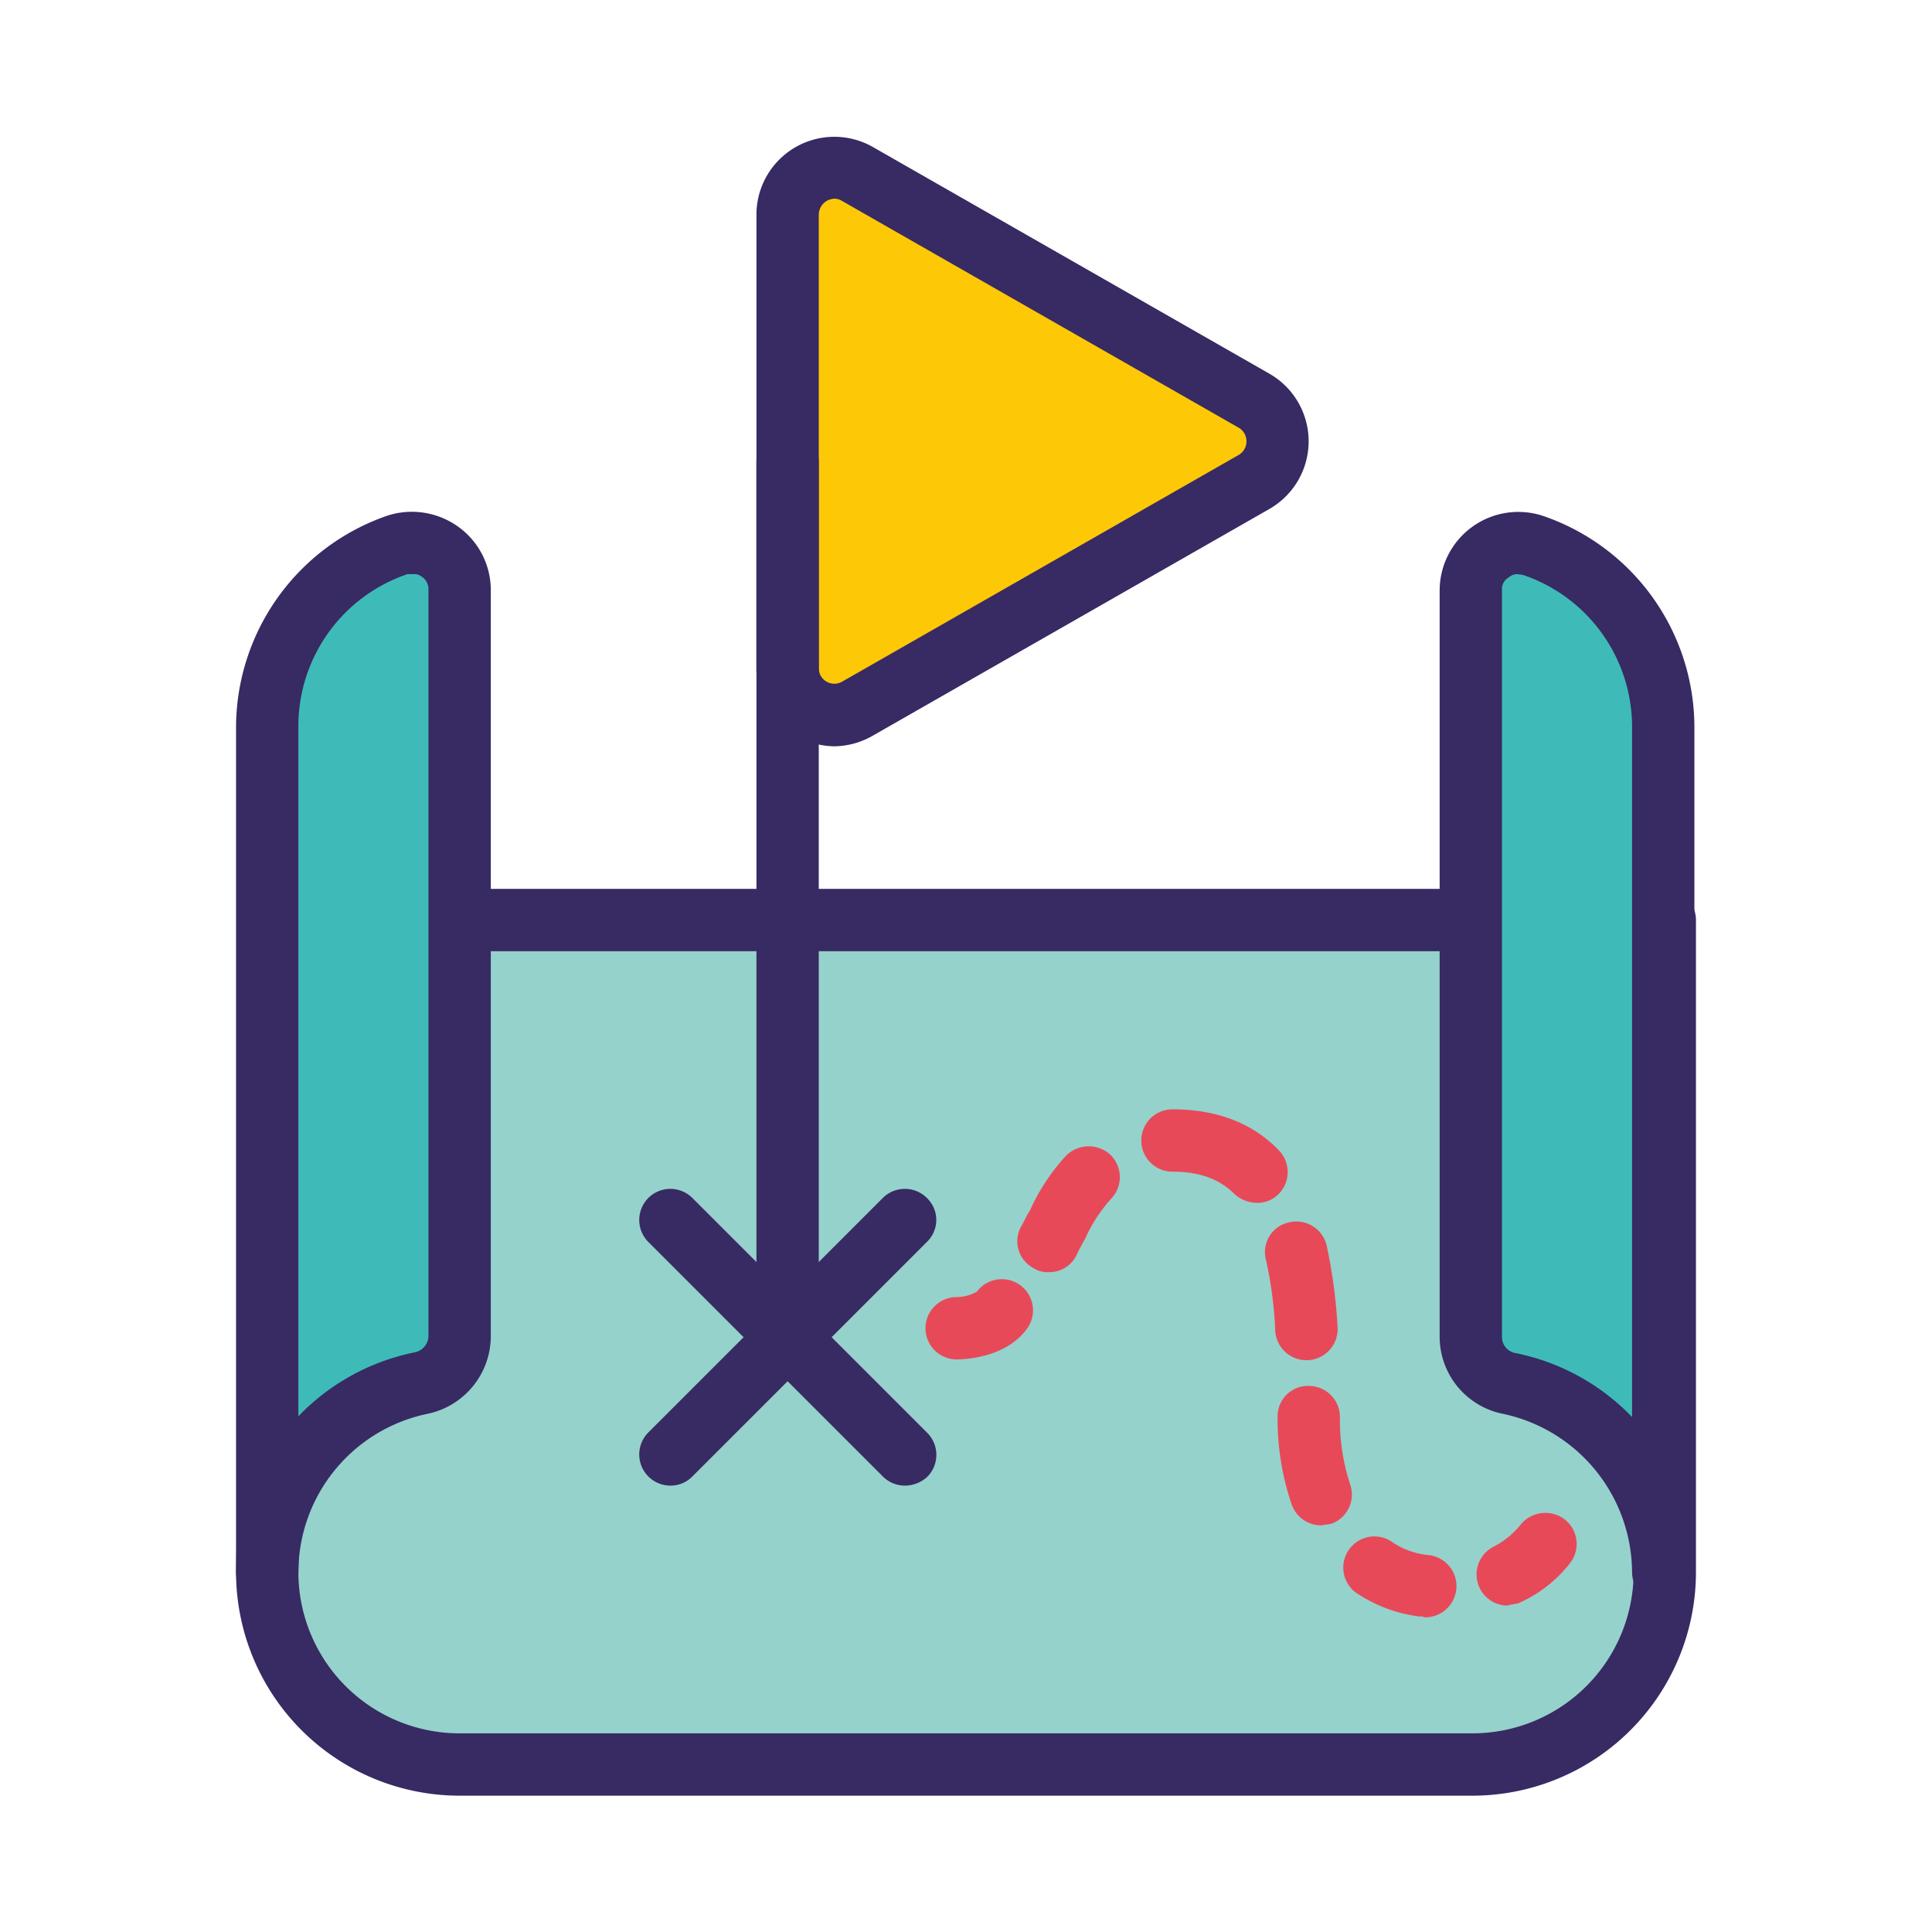 <svg id="Layer_1" data-name="Layer 1" xmlns="http://www.w3.org/2000/svg" viewBox="0 0 248 248"><defs><style>.cls-1{fill:#95d2cc;}.cls-2{fill:#382a63;}.cls-3{fill:#3ebbb8;}.cls-4{fill:#fdc907;}.cls-5{fill:#e84959;}</style></defs><path class="cls-1" d="M213.7,201.8A24.7,24.7,0,0,1,189,226.5H59a24.7,24.7,0,0,1-24.7-24.7l1.6-83.7H213.7Z"/><path class="cls-2" d="M189,230.5H59a28.7,28.7,0,0,1-28.7-28.7L31.9,118a3.9,3.9,0,0,1,4-3.9H213.7a4,4,0,0,1,4,4v83.7A28.7,28.7,0,0,1,189,230.5ZM39.8,122.1l-1.5,79.8A20.7,20.7,0,0,0,59,222.5H189a20.7,20.7,0,0,0,20.7-20.7V122.1Z"/><path class="cls-3" d="M34.3,201.8A24.7,24.7,0,0,1,54,177.6a6.1,6.1,0,0,0,5-5.9v-96A6.1,6.1,0,0,0,51,70,24.7,24.7,0,0,0,34.3,93.4V201.8"/><path class="cls-2" d="M34.3,205.8a4,4,0,0,1-4-4V93.4A28.8,28.8,0,0,1,49.7,66.2a10.2,10.2,0,0,1,9.1,1.4A10,10,0,0,1,63,75.7v96a10.2,10.2,0,0,1-8.2,9.8,20.8,20.8,0,0,0-16.5,20.3A4,4,0,0,1,34.3,205.8ZM53,73.7h-.7a20.6,20.6,0,0,0-14,19.6v88.5a28.5,28.5,0,0,1,14.9-8.2,2.2,2.2,0,0,0,1.8-2v-96a1.9,1.9,0,0,0-.9-1.6A1.6,1.6,0,0,0,53,73.7Z"/><path class="cls-3" d="M213.5,201.8V93.4A24.7,24.7,0,0,0,196.8,70a6.1,6.1,0,0,0-8,5.7v96a6.1,6.1,0,0,0,5,5.9,24.7,24.7,0,0,1,19.7,24.2"/><path class="cls-2" d="M213.5,205.8a4,4,0,0,1-4-4A20.9,20.9,0,0,0,193,181.5a10.1,10.1,0,0,1-8.2-9.8v-96A10.1,10.1,0,0,1,198,66.2a28.7,28.7,0,0,1,19.5,27.2V201.8A4,4,0,0,1,213.5,205.8ZM194.8,73.7a1.6,1.6,0,0,0-1.1.4,1.7,1.7,0,0,0-.9,1.6v96a2.1,2.1,0,0,0,1.8,2,28.5,28.5,0,0,1,14.9,8.2V93.4a20.6,20.6,0,0,0-14-19.6Z"/><path class="cls-4" d="M101.1,27.6V85.8a6,6,0,0,0,9,5.2L161,61.9a6.1,6.1,0,0,0,0-10.5L110.1,22.3A6,6,0,0,0,101.1,27.6Z"/><path class="cls-2" d="M107.1,95.8a10.2,10.2,0,0,1-5-1.4,9.9,9.9,0,0,1-5-8.6V27.6a10,10,0,0,1,15-8.7L163,48a10,10,0,0,1,0,17.3L112.1,94.4A10.2,10.2,0,0,1,107.1,95.8Zm0-70.3a2.4,2.4,0,0,0-1,.3,2.1,2.1,0,0,0-1,1.8V85.8a2,2,0,0,0,1,1.7,2,2,0,0,0,2,0L159,58.4a2,2,0,0,0,1-1.7,2,2,0,0,0-1-1.8L108.1,25.8A1.9,1.9,0,0,0,107.1,25.5Z"/><path class="cls-2" d="M101.1,172.4a4,4,0,0,1-4-4V59.3a4,4,0,1,1,8,0V168.4A4,4,0,0,1,101.1,172.4Z"/><path class="cls-2" d="M86.1,190.7a4,4,0,0,1-2.9-1.2,4,4,0,0,1,0-5.6l30.1-30.1a4,4,0,0,1,5.7,0,3.9,3.9,0,0,1,0,5.6L88.9,189.5A3.9,3.9,0,0,1,86.1,190.7Z"/><path class="cls-2" d="M116.2,190.7a4,4,0,0,1-2.9-1.2L83.2,159.4a4,4,0,0,1,0-5.6,4,4,0,0,1,5.7,0L119,183.9a4,4,0,0,1,0,5.7A4.3,4.3,0,0,1,116.2,190.7Z"/><path class="cls-5" d="M122.8,174.5a4,4,0,0,1,0-8,5.4,5.4,0,0,0,2.6-.7,4,4,0,0,1,6.4,4.8C129.1,174.3,123.8,174.5,122.8,174.5Z"/><path class="cls-5" d="M182.7,207.5h-.5a18.7,18.7,0,0,1-8.2-3.1,4,4,0,0,1,4.5-6.6,10,10,0,0,0,4.7,1.8,4,4,0,0,1-.5,8Z"/><path class="cls-5" d="M169.6,195.8a4,4,0,0,1-3.8-2.7,33.7,33.7,0,0,1-1.8-11.2,3.9,3.9,0,0,1,4-4,4,4,0,0,1,4,4,26.3,26.3,0,0,0,1.3,8.6,4,4,0,0,1-2.4,5.1Z"/><path class="cls-5" d="M167.7,174.6a4,4,0,0,1-4-3.7,51.7,51.7,0,0,0-1.2-9.2,3.9,3.9,0,0,1,3-4.8,4,4,0,0,1,4.8,3,67.1,67.1,0,0,1,1.4,10.5,4,4,0,0,1-3.8,4.2Z"/><path class="cls-5" d="M161.3,154.4a4.3,4.3,0,0,1-2.8-1.1c-2-2-4.6-2.9-8-2.9a4,4,0,0,1,0-8c5.6,0,10.2,1.7,13.6,5.2a4,4,0,0,1,0,5.7A3.8,3.8,0,0,1,161.3,154.4Z"/><path class="cls-5" d="M134.6,163.3a3.2,3.2,0,0,1-1.9-.5,3.9,3.9,0,0,1-1.6-5.4c.4-.7.7-1.4,1.1-2a26.2,26.2,0,0,1,4.6-7,4.1,4.1,0,0,1,5.7-.2,4,4,0,0,1,.2,5.6,19.4,19.4,0,0,0-3.4,5.2,24.2,24.2,0,0,0-1.2,2.3A3.9,3.9,0,0,1,134.6,163.3Z"/><path class="cls-5" d="M193.4,206.1a4,4,0,0,1-1.6-7.6,10.7,10.7,0,0,0,3.4-2.8,4.1,4.1,0,0,1,5.6-.7,4,4,0,0,1,.7,5.7,17.2,17.2,0,0,1-6.6,5.1Z"/></svg>